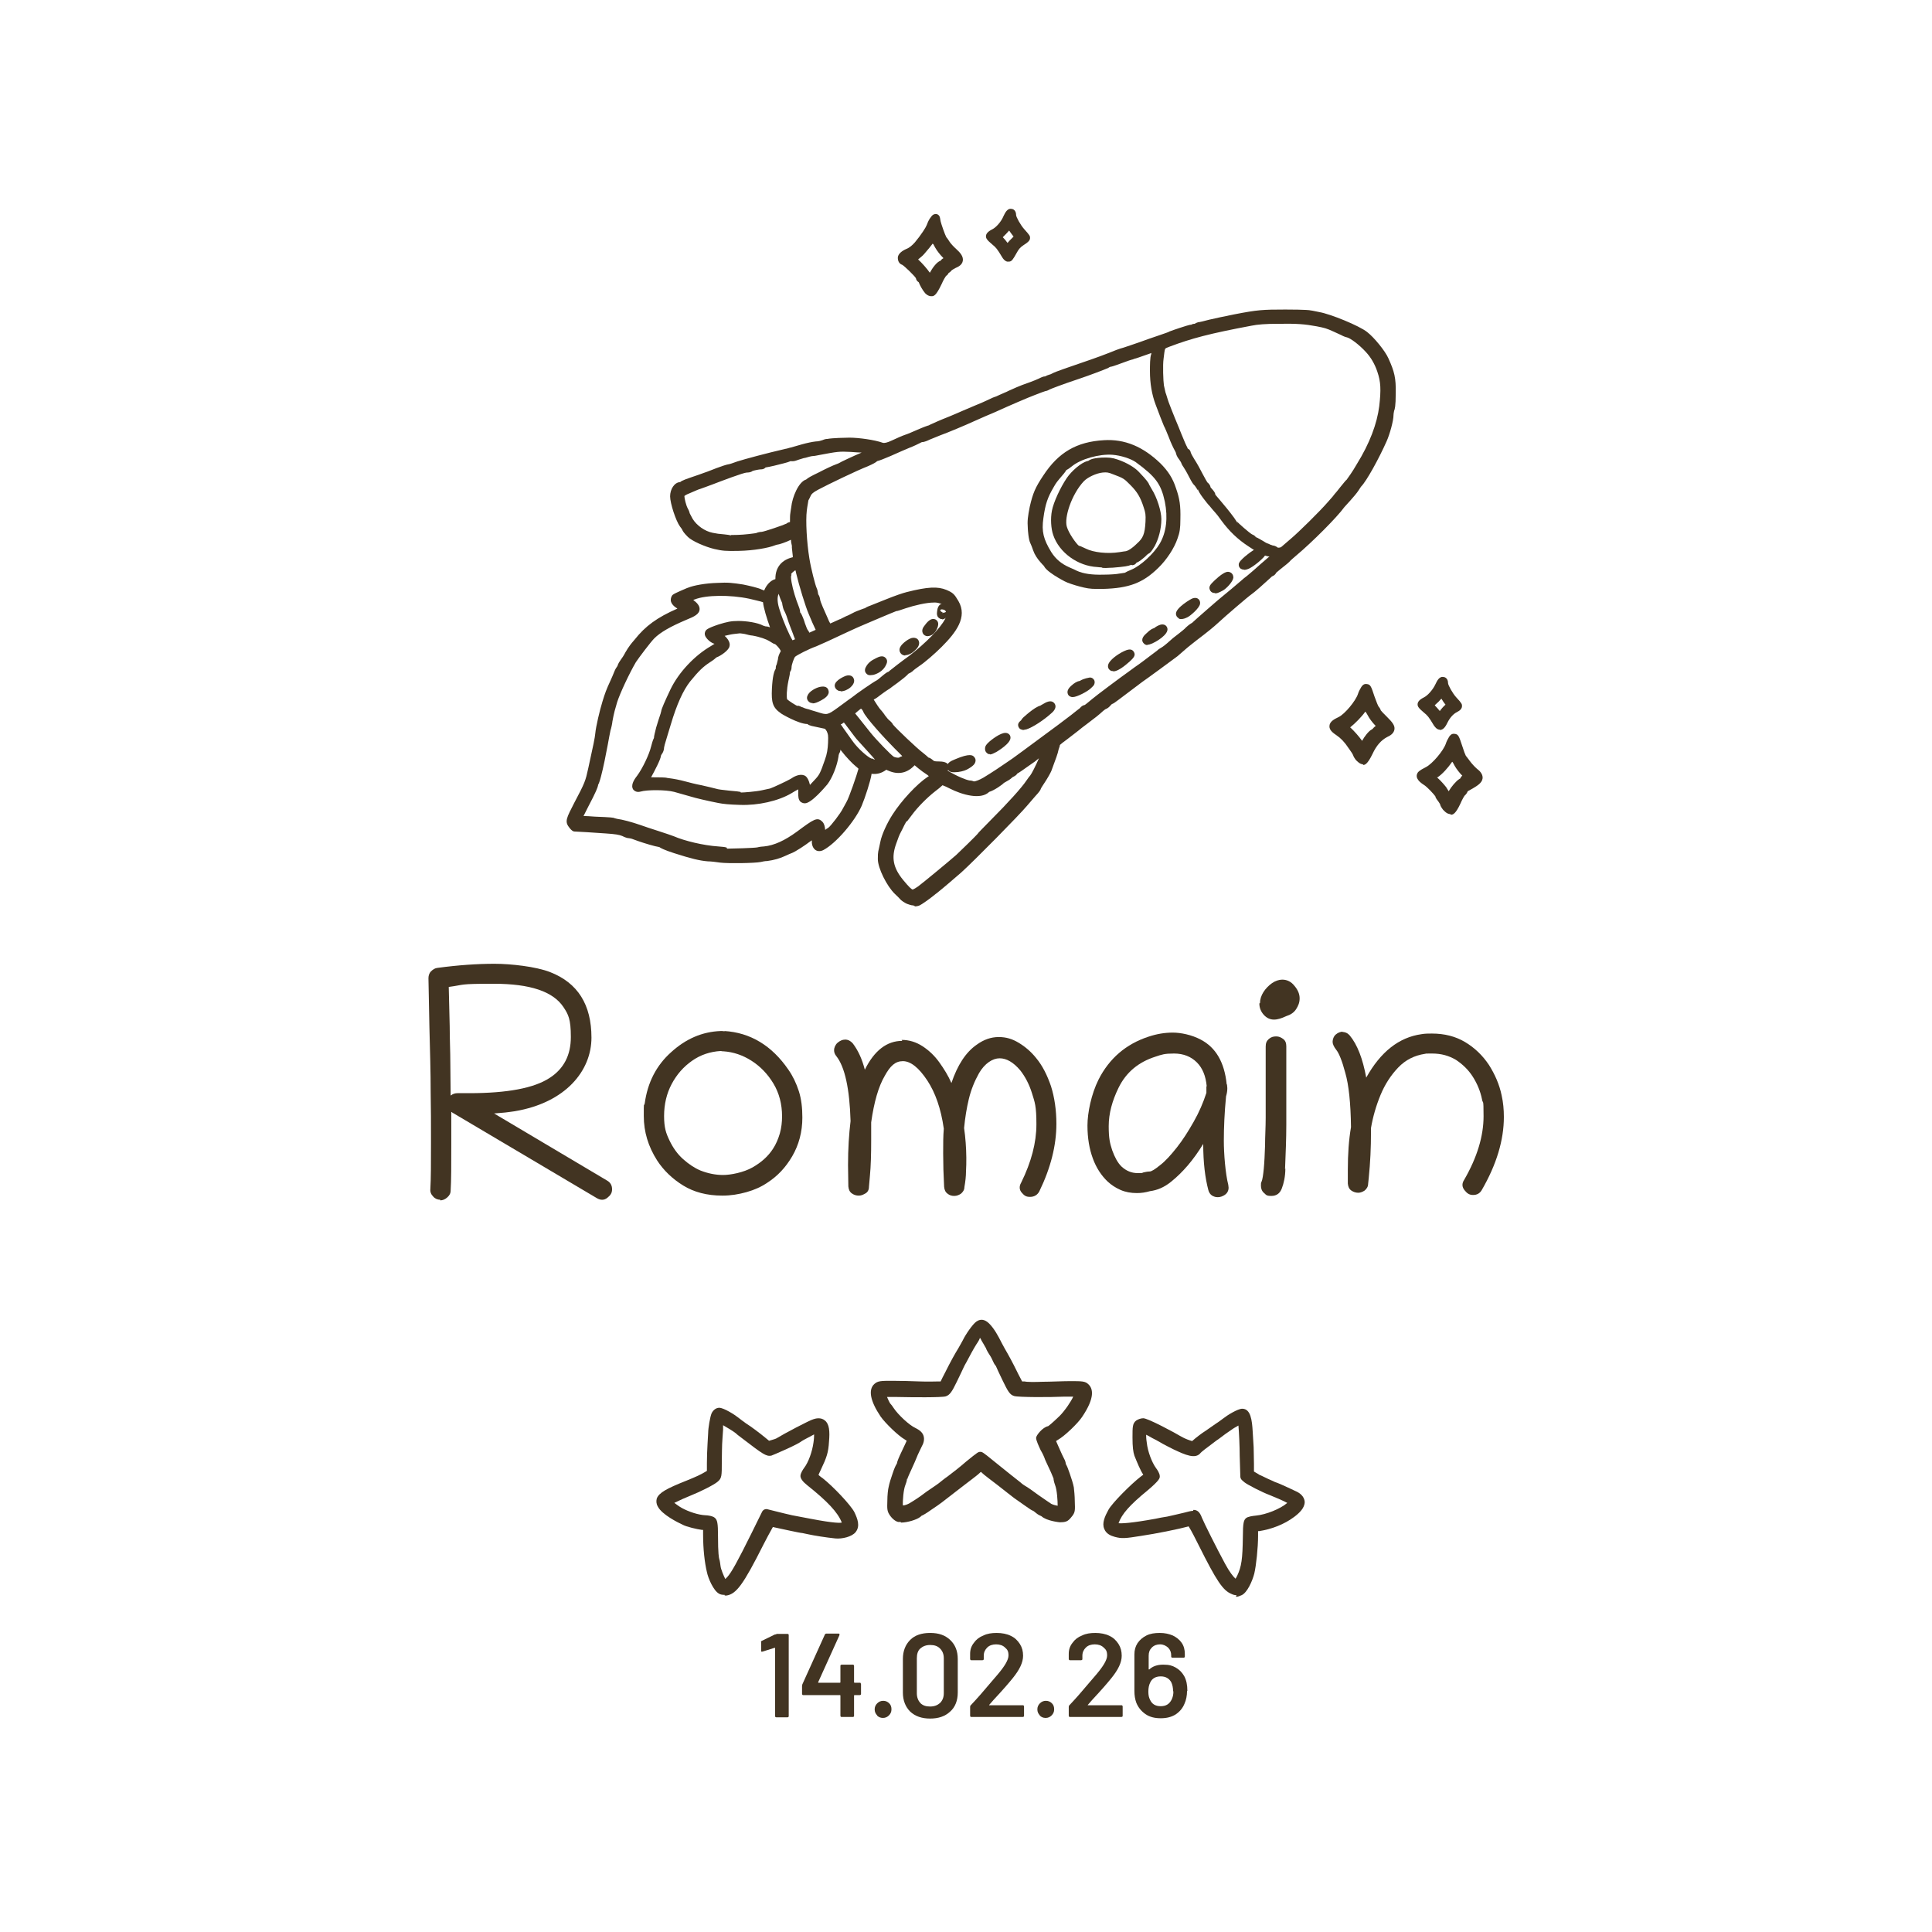 <?xml version="1.0" encoding="UTF-8"?>
<svg id="svg1" xmlns="http://www.w3.org/2000/svg" xmlns:svg="http://www.w3.org/2000/svg" xmlns:sodipodi="http://sodipodi.sourceforge.net/DTD/sodipodi-0.dtd" xmlns:inkscape="http://www.inkscape.org/namespaces/inkscape" version="1.1" viewBox="0 0 609.2 609.2" fill="#423422">
  <!-- Generator: Adobe Illustrator 29.4.0, SVG Export Plug-In . SVG Version: 2.1.0 Build 152)  -->
  <defs>
    <style>
      .st0 {
        fill: none;
      }

      .st2 {
        isolation: isolate;
      }
    </style>
  </defs>
  <sodipodi:namedview id="namedview1" bordercolor="#eeeeee" borderopacity="1" inkscape:current-layer="svg1" inkscape:cx="-27.546495" inkscape:cy="-201.08942" inkscape:deskcolor="#505050" inkscape:document-units="mm" inkscape:pagecheckerboard="0" inkscape:pageopacity="0" inkscape:showpageshadow="0" inkscape:window-height="1057" inkscape:window-maximized="1" inkscape:window-width="1920" inkscape:window-x="1912" inkscape:window-y="-8" inkscape:zoom="0.18151129" pagecolor="#505050"/>
  <g>
    <path class="st1" d="M284,479.9c-.3,0-.6,0-.8,0-.9-.2-1.9-1.1-2.4-1.8-1.1-1.5-1.1-2.1-1-5,0-1.5.2-3.5.4-4.2.2-1.1.8-3,1.3-4.4.5-1.5.9-2.4,1.3-3,.1-.7.6-1.9,1.7-4.2.6-1.3,1.1-2.3,1.4-3-.2-.1-.4-.3-.6-.4-2.1-1.2-6.1-5.1-7.6-7.2-3.3-4.9-4-8.5-2-10.3,1.1-1,2.1-1,5.8-1,2.3,0,6.1.1,8.6.2,2.5.1,5,0,5.7,0h.8c0-.1,1.2-2.4,1.2-2.4,2.1-4.2,3.3-6.3,4.4-8.1.5-.8,1.1-2,1.4-2.5.8-1.7,3.1-5.1,4.3-5.9.6-.4,1.6-.9,2.9-.2,1.4.7,3.1,3.2,4.2,5.3.5,1,1.3,2.5,1.8,3.4,1.1,1.9,2.3,4,4.3,8.1l1.2,2.3h.8c.7.2,3.2.2,5.7.1,2.4,0,6.3-.2,8.6-.2h0c3.8,0,4.8,0,5.8,1,1.4,1.3,2.2,4.1-2,10.3-1.4,2.1-5.5,6-7.6,7.2-.3.2-.5.3-.6.4.6,1.3,1.8,4.2,2.6,5.7.2.3.4.9.5,1.6.4.6.7,1.5,1.2,2.9.5,1.4,1.1,3.3,1.3,4.4.1.8.3,2.8.3,4.3.1,3,.2,3.6-1.1,5.1-1.1,1.4-1.8,1.6-3.7,1.6,0,0-4.1-.4-5.7-1.9-.5-.2-1.1-.5-1.7-1-.4-.3-.7-.6-.9-.7-.4-.1-1-.5-2.7-1.7-1.1-.8-2.4-1.7-2.7-1.9-.5-.3-2.1-1.6-3.4-2.6-1.4-1.1-3.8-3-5.3-4.1-1.2-.9-1.9-1.5-2.4-2-.5.5-1.2,1.1-2.4,2-1.5,1.1-4,3.1-5.6,4.3-4.4,3.4-4.4,3.5-7.7,5.7-1.4,1-2.4,1.6-3.1,1.9,0,.1-.2.2-.3.3-1.1.9-4.1,1.8-6.1,1.8ZM288.4,477.5s0,0,0,0c0,0,0,0,0,0ZM327.6,476.6h0s0,0,0,0ZM286,466.2c0,.7-.3,1.5-.5,2-.6,1.4-.9,5-.8,6.5,0,0,0,0,0,0,.6,0,1.6-.4,2.1-.7.5-.3,2-1.2,3.4-2.2,1.3-1,3-2.2,3.8-2.7.8-.5,1.7-1.2,2-1.4.4-.3,1.7-1.4,3-2.3,1.2-.9,3.8-2.9,5.6-4.5,3.8-3.1,3.9-3.1,4.5-3.1s.7,0,4.5,3.1c1.8,1.5,4.4,3.5,5.6,4.5,1.1.9,2.6,2,3,2.4.2.2.7.5,1,.7.6.3,2.9,1.9,4.2,2.9,2,1.4,3.8,2.6,4.1,2.8.6.3,1.4.5,2,.6,0-1.6-.2-5-.8-6.5-.4-1.1-.5-1.8-.5-2.1-.2-.6-1.3-3.1-2-4.5-.6-1.2-.8-1.8-.9-2.1-.1-.3-.5-1.2-1.2-2.4-.5-1.1-1.4-3-1.4-3.8s2.1-3.4,3.8-3.7c.3-.2,1.2-.9,3.6-3.2,1.7-1.7,3.7-4.7,4.3-6.1-.8,0-1.9,0-3.1,0-4.3.2-14.2.2-15.5-.2-1.4-.4-2-1.5-3.7-5-1.3-2.7-1.8-3.8-2-4.3,0,0,0-.1-.1-.2-.4-.4-.8-1.2-1-1.7-.2-.4-.4-.9-.6-1.2-1.1-1.7-1.4-2.3-1.5-2.7-.1-.2-.4-.6-.7-1.2-.6-1-.9-1.5-1-1.8,0,0,0-.1-.2-.2,0,0-.1.1-.1.2-.1.3-.4.9-1.1,1.9-.4.7-1.1,1.8-1.5,2.6-.4.8-1.1,2-1.5,2.8-.4.7-.9,1.6-1,1.9-.2.4-1.1,2.4-2.1,4.4-1.5,3.1-2.2,4.2-3.5,4.6-1.3.4-10.8.3-15.3.2-1.1,0-2.4,0-3.2,0,.3.7.7,1.6.9,1.9.1.2.5.5,1.2,1.6,1.4,2.1,4.9,5.4,6.9,6.3,1,.5,2.1,1.2,2.5,2.4.4,1.2,0,2.5-.6,3.5-.4.9-1.2,2.4-1.6,3.5-.9,2.2-1.4,3.1-2.4,5.4-.3.6-.5,1.2-.5,1.4ZM286,465.9s0,0,0,0c0,0,0,0,0,0ZM282.8,462.6h0s0,0,0,0ZM335.5,462.6s0,0,0,0c0,0,0,0,0,0ZM330.6,449.7h0ZM309,422.2h0Z"/>
    <path class="st1" d="M285.5,206.7c-.4,0-.8-.1-1.2-.4-.6-.5-1-1.5-.3-2.5.5-.9,2.7-2.7,4-2.7s1.6.8,1.7,1c.5,1.2-.5,2.4-1.2,3h0c-.7.7-1.9,1.5-3.1,1.5ZM288.3,204h0Z"/>
    <path class="st1" d="M292.5,200.6c-.6,0-1.2-.3-1.5-.9-.5-1,.1-1.9.5-2.4.6-.8,2-2.8,3.6-1.9.9.6,1,1.6.2,3.2-.7,1.3-1.6,1.9-2.8,2,0,0,0,0,0,0ZM292.5,199.1h0,0ZM292.9,196.7h0Z"/>
    <path class="st1" d="M297,195.2c-.2,0-.5,0-.7-.2-1-.5-.9-1.6-.8-2.3.2-2.2,1.5-2.4,1.9-2.4.3,0,1.6,0,1.9,1.9.1.9-.3,1.9-.9,2.5h0c-.5.4-.9.6-1.3.6ZM297.1,193.2l.3.3-.2-.3c0,0,.1,0,.2,0,.4,0,.7-.1.9-.3-.1-.2-.3-.5-.6-.6-.5-.2-1-.2-1.2,0h0s0,0,0,0c0,0,0,0,0,0h0c0,0,0,.1,0,.2,0,.1.3.5.8.6ZM298.5,192.6h0Z"/>
    <path class="st1" d="M389.9,503c-.5,0-1-.1-1.6-.4-2.7-1.1-4.7-4.1-10.3-15.3-.8-1.6-2.4-4.8-3.2-6-3.3.9-10.3,2.3-15,3-5,.8-6.1.9-8.3.3-1.1-.3-2.7-.9-3.3-2.5-.8-1.8.2-4,1.3-6,1.1-2.1,7.2-8.2,10.2-10.5l.8-.6c-.9-1.3-2-4-2.8-6-.4-1.2-.6-2.8-.6-5.7,0-3.4,0-4.5,1.2-5.4.6-.4,1.5-.7,2.2-.7,1.5,0,10.2,4.7,12,5.8,1.2.7,2.7,1.2,3.4,1.4,1.1-1,3.2-2.6,4.2-3.2.7-.5,1.7-1.2,2.3-1.6.6-.4,1.4-1,1.9-1.3.4-.3,1.1-.8,1.5-1.1,1.1-.9,4.5-3,5.9-3,2.7,0,3.1,3.7,3.3,7.2l.3,4.9c0,1.2.1,3.5.1,5.3v2.4s.5.3.5.3c.7.4,1.2.7,1.3.8.2,0,1.3.6,2.6,1.2,1.3.6,2.1.9,2.2,1h0c1.9.6,6.9,3.1,7,3.1h0c.6.3,2.3,1.3,2.4,3.2,0,1.9-1.7,3.5-3.3,4.7-3.2,2.4-7.2,3.9-11.1,4.5h-.3v1.5c0,3.7-.6,9.4-1.2,11.9-.6,2.3-2.2,6-4,6.8-.7.3-1.2.5-1.8.5ZM376.3,476.1c1.2,0,2,.6,2.7,2.5.5,1.3,4.9,10.1,7.3,14.5,1.4,2.6,2.6,4.1,3.3,4.7.1-.2.3-.5.5-.9,1.4-3,1.7-5.3,1.8-12.3,0-4.5.3-5.3,1-5.9.6-.5,2.1-.7,3.1-.8,3.2-.3,7.7-2.1,9.9-4-1.1-.6-3.1-1.5-5.6-2.5-2.2-.8-6.9-3.2-7.9-4l-.8-.7c-.3-.3-.5-.7-.5-1.1l-.2-6.6c0-2.7-.2-7.3-.4-9.5-.4.2-.8.5-1.4.8l-.6.4q-2.1,1.4-4.3,3.1l-.6.4c-1.3,1-3,2.3-3.7,2.8-.7.5-1.2,1-1.3,1.1-1.6,2.1-4.8.7-8.6-1.1-3.4-1.7-4.2-2.2-4.5-2.4-.1,0-.5-.3-.9-.5-.6-.3-1.8-.9-2.6-1.4-.2-.1-.4-.2-.6-.3,0,.5,0,1.2.2,2.5.3,2.8,1.6,6.2,2.9,8,.4.5,1.2,1.7,1.2,2.6,0,.6,0,1.2-3.9,4.5-5.5,4.5-8.1,7.4-9.1,10.3,1,.1,3.9,0,11.6-1.4.8-.2,2.5-.5,3.8-.7,1.3-.3,3.6-.8,5.2-1.2,1.2-.3,2.2-.6,2.9-.6ZM352.3,480h0ZM375.5,454.7s0,0,0,0c0,0,0,0,0,0ZM365.4,454.2s0,0,0,0c0,0,0,0,0,0ZM391.6,448.8h0Z"/>
    <path class="st1" d="M288,285.5c-.7,0-1.4-.3-2-.5-.7-.3-1.8-1-2.3-1.6-.3-.4-1-1-1.5-1.5-2.6-2.5-5.4-8.2-5.4-11s.1-1.9.8-5.5c.4-2.1,2-5.7,3.8-8.5,2.8-4.4,7.7-9.7,11.2-12,0,0,.2-.1.3-.2-.1,0-.3-.2-.4-.3-1.1-.7-2.3-1.6-2.9-2.1-.4-.3-.8-.7-1.2-1-.1.1-.2.2-.3.3-2.3,2.3-5.1,2.7-8,1.4-.3-.1-.5-.2-.6-.3-1.5,1.1-2.9,1.5-4.7,1.3h0s0,.2,0,.2c-.3,2-2,7.3-3.1,9.9-2.2,5-8.1,11.8-12,13.9-.9.5-1.9.5-2.6,0-.8-.6-1.2-1.7-1.1-3,0,0-.1,0-.2.1-.5.3-1.1.8-1.4,1,0,0-3.5,2.5-5,3h0c-.1,0-.7.3-1.6.7-1.9.9-3.7,1.4-5.9,1.7-.7,0-1.6.2-2,.3-2,.4-10.4.5-12.8.2-1.3-.2-3-.4-3.9-.4-2.6-.2-5.4-.9-10.7-2.6-3.1-1-4.2-1.6-4.6-1.9-1.4-.2-4.7-1.2-6.7-1.9-2.1-.8-2.2-.8-2.9-.9-.6,0-1.5-.4-2.1-.7-1-.4-2.2-.6-5.2-.8l-6-.4c-1.9-.1-3.6-.2-3.7-.2-.3,0-.9,0-1.9-1.4-1.4-1.8-.7-3,1.6-7.5,3.5-6.6,3.6-7,4.5-11.1,1.6-7.2,2.1-9.7,2.2-10.9.2-2.2,1.4-7.3,2.3-10.2.8-2.6,1.2-3.7,2.5-6.5.4-.8.9-2.1,1.2-2.8.3-.8.7-1.4,1-1.8.2-.8.8-1.6,1-1.9.4-.5,1.1-1.6,1.5-2.4.4-.7,1.1-1.8,1.5-2.3.2-.3.8-1,1.4-1.7,3.4-4.3,7.1-7,13.5-9.8-1-.6-2-1.5-2.1-2.6,0-.7.2-1.4.7-1.8.4-.3,1.5-.8,2.4-1.2,1-.4,2-.9,2.4-1,1.7-.7,5.4-1.4,9.2-1.5,3.4-.2,4.8,0,8.1.5,1.9.4,4.7,1,5.9,1.6.3.1.6.2.8.3,0,0,0,0,0-.1.6-1.5,1.9-3.1,3.5-3.5,0,0,0-.1,0-.2,0-3.5,2-5.9,5.5-6.7,0-.6-.2-1.7-.3-3v-.6c-.2-.8-.3-1.4-.3-1.9-1.6.8-3.8,1.5-4.1,1.5s-.7.2-.8.2c-2.2.9-6.9,1.7-11.4,1.8-4.3.1-5.3,0-7.9-.6-2.9-.7-7-2.5-8.3-3.8-1.2-1.2-1.6-1.8-1.8-2.3-.1-.2-.3-.5-.7-1-1.3-1.8-3.1-7.3-3.1-9.5s1.3-4.4,3.2-4.5c.5-.5,1.7-.9,5.8-2.3,1.2-.4,2.4-.9,2.8-1,0,0,5.2-2.1,6.6-2.3h0c.2,0,1.2-.3,2.8-.9,2.2-.7,9.2-2.6,15.3-4,.3,0,1-.3,1.6-.4l3.5-1c1.4-.4,3.3-.8,4.3-.9.9,0,1.8-.3,2.1-.4.9-.4,1.4-.4,1.6-.4,1.5-.3,5.9-.4,6.9-.4,3,0,8,.7,10.5,1.6q.8.3,2.9-.7c1.5-.7,3.3-1.5,4.2-1.8.7-.2,2.5-1,3.9-1.6,2.3-1,3-1.2,3.3-1.3.1,0,.4-.1.7-.3,1.1-.5,2.8-1.3,6.1-2.6,1.2-.5,3.1-1.3,4.2-1.8,1.2-.5,3-1.3,4-1.7,1-.4,2.7-1.1,3.7-1.6,1.6-.8,2.2-1,2.5-1.1.2,0,.7-.3,1.4-.6,1.3-.6,1.7-.7,1.8-.8.2,0,.6-.3,1.1-.5,1.3-.6,3.6-1.6,4.2-1.8.9-.3,4.2-1.5,5.2-2,1.2-.6,1.6-.7,1.9-.7.2,0,.4-.1.7-.3.5-.2.9-.3,1.2-.4.1,0,.3-.2.6-.3.9-.5,5-1.9,12-4.3,1.8-.6,4.4-1.6,5.7-2.1,1.4-.6,3.5-1.4,4.7-1.7,1.1-.4,3.4-1.1,5-1.7,1.7-.6,4.4-1.6,6-2.1,1.7-.6,3.3-1.1,3.5-1.3,1-.4,5.8-2,6.5-2.1,0,0,.2,0,.3,0,.3-.2.7-.3,1.1-.3.3-.2.7-.4,1.1-.5.4,0,2-.4,3.5-.8q3-.7,8-1.7c7.2-1.4,8.8-1.5,16-1.5.7,0,7.2,0,8.1.3.3,0,1.5.3,2.6.5,3.5.6,12.6,4.3,15.1,6.3,2.2,1.7,5.7,6,6.7,8.3,1.9,4.2,2.4,6.2,2.3,11,0,4.1-.3,5.1-.5,5.5,0,.2-.2.8-.2,1.4,0,1.8-1.2,6.1-2.2,8.3-2.4,5.4-6.3,12.5-8,14.2-.1.1-.4.6-.8,1.2-.5.8-1.7,2.2-2.6,3.2h0c-.9,1-1.7,1.9-1.9,2.1-2.3,3.2-10.2,11.1-15.1,15.2-.8.7-1.9,1.6-2.3,2.1-.5.5-1.8,1.5-2.8,2.3-.6.5-1.1.9-1.3,1.1-.2.5-.7.9-1.2,1.1-.1,0-.4.3-.6.5-1.6,1.5-5.2,4.7-6,5.2-.8.5-8.6,7.2-10.4,8.9-1.5,1.4-3.6,3.1-6.9,5.6-1,.8-2.7,2.1-3.7,3-.8.7-2.1,1.8-2.3,2-.5.4-10.3,7.6-11.1,8.1-1.1.8-5.6,4.2-7.3,5.5-1.3,1-1.9,1.4-2.3,1.5,0,0-.2.2-.3.3-.6.7-1.1,1.1-1.7,1.3-.2.1-.4.3-.8.6-1.3,1.2-2.3,2-5.1,4.1-1,.7-2.2,1.7-2.7,2.1-.6.5-2.1,1.6-3.5,2.7-1.1.8-2,1.5-2.3,1.8,0,.3-.2.8-.4,1.4-.3,1.5-.8,2.7-2.3,6.8-.3.7-1.2,2.3-2,3.5-.7,1.1-1.2,1.8-1.3,2.1-.1.4-.5,1-1.8,2.4-.8.9-1.9,2.2-2.5,2.9-2.4,2.9-16.6,17.3-20.8,21.1-1.7,1.5-6.4,5.5-7.2,6.1-.2.2-.6.5-.9.7-1.3,1.1-4.4,3.4-5.3,3.7-.4.1-.8.2-1.1.2ZM287.5,280.6h0,0ZM285.8,259c0,.1-.3.5-.6,1.1-.3.7-.9,1.8-1.2,2.4-.3.5-.9,2-1.4,3.5-1.6,4.4-1,7.6,2.2,11.5,1.9,2.3,2.6,2.9,3,3,.3-.1,1-.5,1.7-1,1.5-1.1,10.2-8.3,12-9.9,1.2-1.1,6.3-6.1,6.7-6.6h0c.4-.6,1.5-1.6,4-4.2,5.8-5.8,10-10.5,11.4-12.6.8-1.2,1.1-1.5,1.2-1.6.5-.6,1.8-3.2,2.8-5.5-.8.7-1.6,1.3-3.1,2.3-2.1,1.5-3.1,2.2-3.7,2.5-.3.5-.8.8-1.2,1-.1,0-.4.2-.6.4-.4.4-1.2.9-1.8,1.2-.3.2-.6.3-.6.4,0,0,0,0,0-.1-.3.5-3.2,2.5-4.7,2.9,0,0,0,0-.1.1-2.6,2.4-8.3.9-12.4-1.2-.6-.3-1.6-.8-2.2-1-.5.5-1.5,1.3-2.3,1.9-2.7,2.1-5.7,5.2-7.3,7.4-.8,1.1-1.4,1.8-1.6,2.1ZM229.2,267.6c1.4,0,8.6-.2,9.6-.4.6-.2,1.9-.3,2.1-.3,3.2-.3,6.6-1.9,10.3-4.6,5.4-4,6.5-4.8,8.1-3.2.6.6.8,1.5.9,2.6.3-.3.7-.5,1-.7.8-.6,3.9-4.6,4.6-6.1.2-.3.7-1.3,1.1-2h0c.8-1.3,3.3-8.6,3.8-10.5-.2-.2-.5-.5-.9-.8-1-.8-3.1-3-4.4-4.7l-.4-.5c0,.5-.2.9-.4,1.2,0,.1-.2.5-.2.9-.4,2.8-1.9,6.7-3.5,8.8-.6.7-5,6-7.1,6h0c-.7,0-1.1-.3-1.4-.5-.7-.7-.7-1.7-.7-2.7s0-.9,0-1.2c-.6.3-1.3.7-2.1,1.2-4.2,2.5-10.6,3.9-16.2,3.7-3.6-.1-5.4-.3-6.9-.6-3.1-.6-7.4-1.6-8.6-2-1.4-.4-3.2-.9-5.3-1.5-2.6-.7-8.6-.7-10.6-.1-1.4.4-2.1-.4-2.3-.6-.9-1.3.1-3,1.2-4.4,1.7-2.3,3.8-6.7,4.4-9.2.2-.7.5-2,.9-2.7,0-.6.3-1.6.7-3.3.4-1.3,1-3.3,1.4-4.4,0-.2.2-.6.2-.8.1-.7,1.1-3,2.9-6.8,2.6-5.4,7.6-10.7,12.8-13.7.5-.3.8-.5,1.1-.7,0,0,0,0,0,0-1.2-.3-2.4-1.5-2.8-2.2-.5-.9-.2-1.6,0-1.9.2-.3.5-.8,4.1-2,2.6-.8,3.9-1.1,6.2-1.1,2.5,0,6.1.5,7.9,1.5.2,0,.5.2.7.2.4,0,.9.1,1.4.3-1-2.7-2.1-6.4-2.2-7.9-.7-.3-2.8-.7-4.3-1.1-6.1-1.3-13.7-1.2-17.2.2-.1,0-.3.1-.5.2,1,.7,2,1.7,2,2.8,0,1.6-1.6,2.4-4.1,3.4-5.2,2.2-8.3,4-10.2,5.9-1.1,1.1-4.8,6-5.8,7.5-2.1,3.6-5,9.8-5.9,12.6l-.8,2.8c-.2.7-.5,2.2-.7,3.3,0,.4-.4,2.3-.6,2.8,0,.1-.2.9-.4,2-.2,1.1-2.5,14.1-3.6,15.3,0,0,.1-.1.1-.2,0,.2,0,.8-1.6,4-1.2,2.3-2.3,4.5-3,5.9.9,0,2.1.1,3.6.2,5.1.2,5.9.3,6.2.5.1,0,.4.1.8.2,1.6.2,4.6,1,7.2,1.9,1.1.4,3.8,1.3,6,2,1.6.5,4.2,1.4,4.7,1.6,3.2,1.4,9.3,2.9,14,3.2,1.5.1,2.3.2,2.7.4ZM261.4,260.9h0s0,0,0,0ZM193.8,258.2h0ZM268.2,253.6h0,0ZM233.6,249.9c.9,0,4.8-.3,6.6-.7,1.2-.3,2.5-.5,2.7-.6.7-.2,5.4-2.4,6.4-3,1-.7,2.8-1.7,4.3-1.1.9.3,1.5,1.7,1.8,3,.4-.4.8-.9,1.4-1.5,1.6-1.7,1.8-2.1,3.3-6.4.7-1.9.9-3.4,1-5.4.1-2.6,0-2.6-.4-3.6-.2-.4-.4-.6-.6-.8-.9-.2-3.3-.7-4.2-.9-.4-.1-1-.3-1.3-.6-2.8,0-8.4-3.3-8.4-3.4-2.6-1.8-3-3.5-2.8-7.7.2-4,.7-5.6,1.2-6.3,0-.4,0-.9.3-1.4.1-.4.3-1.2.4-1.6,0-.7.4-1.7.8-2.4,0,0,0-.1.1-.2,0,0-.1-.2-.2-.4-.4-.7-1.2-1.5-1.6-1.8-.3,0-.8-.3-1.9-1-.8-.5-2.9-1.3-5.3-1.7-.5,0-1.6-.3-2.4-.5-.7-.1-1.3-.2-1.5-.2-.2,0-1,.1-1.8.2-1,.1-2.1.4-3,.6,1,.9,1.9,2.2,1.5,3.4-.3,1.2-2.7,2.9-4.1,3.4-.3.3-.9.8-2,1.5-2.3,1.5-3.6,2.8-6.3,6.1-2.2,2.8-4.2,7.2-6.1,13.6-.7,2.2-1.7,5.7-1.9,6.3,0,.2-.2.7-.2.9,0,.7-.3,1.6-.8,2.2,0,.1-.2.3-.2.4,0,1-2,4.8-3.1,6.8.2,0,.5,0,.8,0,1.6,0,3.7,0,4.3.2,2.4.3,3.8.6,5.7,1.1,1.1.3,3.4.9,5.1,1.2,1.8.4,3.8.9,4.6,1.1.5.2,2.2.4,4.1.6,2.3.2,3.2.3,3.6.4ZM307.7,246.8s0,0,0,0c0,0,0,0,0,0ZM298.8,243c3.2,1.9,5.8,2.9,6.9,3.1.7,0,1.1.2,1.4.3.5,0,1.8-.5,3-1.2,1-.6,2.9-1.8,4.1-2.6,1.3-.9,2.8-1.9,3.4-2.3.5-.3,2.5-1.7,4.9-3.5,2.2-1.6,5.3-3.9,6.9-5.1,1.6-1.2,3.5-2.6,4.2-3.1.7-.5,2.5-1.9,4.1-3.1,1.4-1.1,2.5-2,2.8-2.2.4-.5.9-.9,1.5-1,.1,0,.4-.3.7-.5.6-.5,1.3-1.1,1.7-1.4.9-.8,8.9-6.8,11.6-8.7,1.2-.9,2.6-1.9,3.2-2.3.6-.4,2-1.5,3.2-2.4,1.2-.9,2.3-1.7,2.4-1.8.4-.4,1-.8,1.4-1,.5-.3,1.1-.7,3.1-2.5.6-.6,1.8-1.4,2.5-2,.6-.5,1.7-1.3,2.2-1.9,1-.9,1.5-1.2,1.9-1.4,0,0,.1-.1.2-.2.6-.6,8.6-7.6,9.3-8.1.4-.3,5.2-4.3,6.2-5.2.2-.2.9-.8,1.6-1.3.6-.5,1.5-1.3,2-1.7,1.3-1.2,3.3-2.9,4.8-4.2,0,0,.2-.1.3-.2-.2,0-.4-.1-.6-.1-1.7-.4-2.9-1-6-3.1-3.4-2.2-6.1-4.8-8.6-8.2-.3-.4-.8-1.1-1.1-1.5-.3-.4-1.1-1.3-1.8-2.1-.6-.8-1.1-1.3-1.2-1.4h0s-3.3-3.9-3.3-5c0,.3,0,.5,0,.5-.2-.3-.9-1.5-1.2-1.7-.2-.2-.6-.6-1.7-2.8-.6-1.2-1.4-2.5-1.6-2.8-.5-.7-.7-1.2-.8-1.5,0-.1-.3-.4-.5-.8-.9-1.1-1-1.8-1.1-2.1,0-.2-.2-.5-.4-.9-.4-.7-1.3-2.6-1.8-4-.6-1.5-1.3-3.2-1.6-3.7-.4-1-1.7-4.2-2.6-6.7-1.2-3.2-1.8-6.7-1.8-10.6,0-1.6,0-4.4.4-5.3,0-.1,0-.3.1-.4-.6.2-1.2.4-1.7.6-2,.7-3.4,1.2-3.6,1.2-.3.1-.7.3-.9.3-.1,0-1.3.4-2.9,1-1.1.4-3,1.1-3.5,1.2-.3,0-.8.2-1,.4-1.3.6-6.4,2.5-8.8,3.3-6,2-9.3,3.3-9.7,3.5-.7.4-1.1.5-1.3.5-.3.1-1.8.6-3.5,1.3-1.9.7-8.4,3.5-12.1,5.2-1.3.6-1.9.8-2.1.9-.3.1-1.4.6-4.8,2.1-2.6,1.2-8.3,3.6-10.8,4.5-1,.4-2.5,1-3.2,1.3-.6.3-1.7.8-2.4.8-.1,0-.4.1-.7.3-.6.3-2,1-3.1,1.4-1.2.5-4,1.7-6.2,2.7-2.1.9-3.4,1.4-4.2,1.6-.4.4-1.3.9-2.9,1.6-3.6,1.4-12.7,5.8-15.7,7.4-1.7.9-2.1,1.4-2.3,1.8-.3.6-.6,1.3-.8,1.6,0,.3-.3,1.5-.5,3.2-.4,3.2,0,10.1.8,15,.5,3.2,1.9,8.6,2.3,9.4.3.6.4,1.4.5,2,0,0,0,0,0,0,.3.4.5.9.6,1.6,0,.3.4,1.4.8,2.3.4.9,1.1,2.5,1.5,3.4.3.8.7,1.6.9,1.9l.9-.4c1.2-.5,2.1-1,2.3-1,.4-.2,1.2-.6,1.8-.9.6-.2,1.5-.7,2.1-1,.7-.4,1.8-.8,2.6-1.1.6-.2,1-.4,1.2-.4.5-.4,1.6-.8,1.9-.9.7-.3,2.7-1.1,4.5-1.8,3.2-1.3,5.6-2.1,6.8-2.4,6.7-1.7,9.8-1.8,12.5-.7,2.1.9,2.5,1.3,3.8,3.5,3,5.1-.8,10-5.3,14.5-2.1,2.1-5.2,4.8-7,6-1.1.8-1.6,1.1-2.2,1.7-.2.1-.6.5-1.2.7-1.4,1.6-5.9,4.6-5.9,4.7-1.3.8-2.5,1.7-2.9,2-.5.4-1.4,1.1-2.2,1.5.6,1,1.8,2.8,2.1,3.1.4.4,1.4,1.7,1.4,1.8.5.7,1.2,1.5,1.5,1.7.6.5.9.9,1.1,1.3.9,1.1,7.4,7.4,9.7,9.1.5.4,1.2,1,1.5,1.3,0,0,0,0,0,0,.3,0,.8.3,1.5.9.2.2.5.3,1.7.3s2.5.2,3,1c.3.5.2,1.1,0,1.6,0,0,0,.1-.1.2ZM325.6,245.8h0,0ZM277,240.7h0,0ZM265.1,228.4c.2.3.5.7.9,1.3l2.7,3.8c1.8,2.6,5,5.3,6.1,5.7h.3c.3.2.6.3.8.3-1-1.2-2.8-3.1-5.3-5.9-.6-.6-1.7-2.1-2.6-3.3-.8-1.1-1.4-1.8-1.5-2-.1-.1-.3-.3-.4-.5-.3.2-.5.4-.7.5ZM283.3,239.1s0,0,0,0c0,0,0,0,0,0ZM269.6,224.9l1.3,1.6c1.2,1.5,2.8,3.5,3.5,4.4,1.9,2.4,6.6,7.2,7.4,7.7.3.2,1.3.4,1.7.3.2-.2.5-.3.8-.4,0,0,.1,0,.2-.1l-2.5-2.5c-3-3-9.2-9.8-9.8-11.5,0-.1-.3-.6-.6-.9h-.2c-.6.5-1.4,1.1-1.8,1.5ZM283.7,238.9h0ZM264.7,237.6s0,0,0,0c0,0,0,0,0,0ZM206.7,233.8s0,0,0,0c0,0,0,0,0,0ZM255,228.2c.3,0,.7-.1.9-.4-.2.2-.6.4-.9.4ZM251.4,222.5c.5,0,1.1.3,1.5.5h.1q.8.4,1.7.6h.1c.5.2,1.9.6,2.9.9h0c3.1,1,3.2,1,6.4-1.3,1.3-.9,3.2-2.4,4.4-3.2,1.6-1.3,6.8-4.9,8-5.5.2-.1.7-.5,1.5-1.2,1.3-1.1,1.8-1.4,2.2-1.5,0,0,.1,0,.2-.2.7-.6,4.2-3.3,6.3-4.8,5.3-4.1,9.8-8.7,11.3-11.6.4-.9.6-1.6.6-2.7s0-.9,0-1.1c0,0,0,0-.2-.1-1.3-.9-2.7-1.4-4-1.3-2.3,0-6.1.9-8.8,1.8-1.8.6-2.6.9-3,.9-.5.2-2.5,1-5.3,2.2-3,1.3-5.7,2.4-6.1,2.6-.3.1-2,.9-4.2,1.9l-6,2.8c-1.4.6-2.9,1.3-3.6,1.6-2.3.8-6,2.7-6.7,3.3-.4.5-1.1,2.6-1.1,3.2,0,.5-.1,1.1-.5,1.6,0,.6-.2,1.4-.5,2.8-.6,2.9-.6,5.2-.4,5.8.5.5,2.7,1.9,3.4,2.2ZM340.5,223.3s0,0,0,0c0,0,0,0,0,0ZM347.3,223.2s0,0,0,0c0,0,0,0,0,0ZM251.1,222.5h0,0ZM251.1,222.5h0,0ZM251.1,222.5h0,0ZM342.4,222.2h0,0ZM275,221h0ZM248.1,220.5h0ZM286.9,211.9c0,0,0,.2-.2.3,0,0,.1-.2.2-.3ZM225.4,207.5h0,0ZM226.3,206.9s0,0,0,0c0,0,0,0,0,0ZM250.3,202.6h0,0ZM245.5,187.3c-.5,1.1-.4,2.9.4,5.2,1.1,3.5,3,7.8,4,9.4l.7-.3s0,0,.1,0c-.1-.4-.4-.9-.6-1.6-.5-1.4-1.4-3.5-1.8-4.9-.4-1.3-.8-2.1-.9-2.3-.4-.6-.6-1.6-.7-2.1,0-.5-.2-.9-.3-1.1-.2-.4-.5-1.2-.9-2.4ZM253.9,201.9h0,0ZM254,201.9s0,0,0,0c0,0,0,0,0,0h0ZM249.6,181.2c-.2.5-.3.6,0,2.4.4,2.3,1.4,5.5,2.1,7.2.2.5.6,1.5.6,2.2,0,0,0,.2.2.3.4.6,1.1,2.4,1.3,3.2.4,1.2.8,2.1,1,2.3.2.2.3.5.4.7.5-.2,1.3-.6,2-.9-.6-1.2-1.5-3.3-2.2-5-1-2.3-3-8.8-4-13,0-.2-.1-.5-.2-.8-.6.4-1.2.9-1.4,1.3h0ZM253.9,198.9c-.1,0-.3,0-.4,0,.1,0,.2,0,.4,0ZM247.4,192.9s0,0,0,0c0,0,0,0,0,0ZM272.5,191.9s0,0,0,0c0,0,0,0,0,0ZM256.5,186.9h0,0ZM400.4,181.4h0,0ZM401,177h0,0ZM403,172.8s0,0,0,0c0,0,0,0,0,0ZM403,172.7c.2,0,.8,0,1.1-.3.5-.4,1.7-1.5,2.9-2.5,2.5-2.1,9.2-8.7,11.7-11.6,1.1-1.2,2.1-2.4,2.2-2.6.1-.1.9-1,1.8-2.2,1.3-1.6,1.7-2.1,1.9-2.2.3-.4,1.9-2.6,3.2-4.9,4.1-6.6,6.4-12.8,7.1-18.3.6-5.2.5-7.7-.6-10.9q-1.2-3.6-3.6-6.2c-2.1-2.3-4.8-4.3-5.9-4.6-.5-.1-1.3-.4-1.8-.7l-2.4-1.1c-2.4-1.1-2.9-1.2-5.4-1.7-3.8-.7-6.2-.9-12.3-.8-3.7,0-6.4.2-8.3.6-13.3,2.5-18.9,4-25.8,6.6-.8.3-1.3.5-1.4.7-.2.4-.3,1.5-.5,3.1-.3,2-.1,7.1.1,8.4.5,2.3.5,2.3.7,2.8.1.3.3.9.4,1.3.1.6,2,5.4,3.6,9.2l.8,2c1.2,2.9,1.4,3.4,1.9,4.3,0,.2.1.3.2.4.5.2.8.7.9,1.3.1.3.5,1,1.1,2,.8,1.2,2,3.4,2.7,4.8.7,1.3,1.2,2.2,1.4,2.5.3.2.9.8,1,1.5,0,.1.2.3.4.5.8.9,1.1,1.4,1.1,1.8,0,0,.1.2.2.3,0,0,6.7,7.7,6.8,8.9,0-.4-.2-.6-.2-.7.5.6,3.9,3.6,4.8,4.1.5.2,1,.5,1.2.9,0,0,0,0,.1,0,.5.2,1.5.8,2.2,1.2.6.4,1,.6,1.2.7.5.1,1.1.5,1.2.5.2,0,.5.2.6.2.6,0,1.3.4,1.8.8ZM231.2,169.1s0,0,0,0c0,0,0,0,0,0ZM230.6,168.7c.6,0,3,0,5.5-.3,1.2-.1,2.1-.3,2.3-.3.4-.2,1.2-.4,1.8-.4.9-.1,6.8-2.1,7.8-2.6.3-.3.7-.4,1.1-.5,0-.1,0-.2,0-.2,0-.9,0-2,.1-2.5,0-.3.2-1.2.3-2h0c.3-3.1,2.3-8,4.7-8.7.5-.5,1.6-1.1,4.1-2.3,1.7-.9,4.2-2.1,5.6-2.6.1,0,.5-.2.7-.3.4-.3,4.7-2.3,7.1-3.3-.8,0-2-.1-3.4-.2-3.8-.2-4.2-.1-10.1,1-.5.1-1.4.3-1.9.3-.4,0-1.5.3-2.5.6h-.2q-2,.6-2.5.8c-.5.2-1.2.3-1.8.2-.2.1-.5.2-.8.3,0,0-.6.2-1.4.4-1.5.4-4.3,1.1-5.7,1.3,0,0-.1.1-.2.2-.4.3-.8.4-1.3.4h0c-.5,0-2,.3-2.6.5-.6.5-1.5.5-1.8.5-1,0-8.1,2.7-10.7,3.7-.6.2-3.7,1.4-4.1,1.5-.2,0-1.3.5-4.1,1.7-.4.2-.7.4-.8.5,0,.7.5,2.9,1.1,4,.4.7.5,1.1.6,1.5.1.2.4.8.9,1.7,1.3,2.1,3.8,3.9,6.3,4.4l1.7.3c.2,0,1,.1,2,.2,1,.1,1.6.2,2,.3ZM394.5,168.3s0,0,0,0c0,0,0,0,0,0ZM247.8,165.1s0,0,0,0h0ZM419.7,159.3h0,0ZM424.3,156.5h0,0ZM381.7,153.7h0s0,0,0,0ZM376.6,153s0,0,0,0c0,0,0,0,0,0ZM253.8,152.1h0s0,0,0,0ZM214.1,152s0,0,0,0c0,0,0,0,0,0ZM380.5,151.8s0,0,0,0c0,0,0,0,0,0ZM239.9,147.9s0,0,0,0c0,0,0,0,0,0ZM241.9,146.1h0s0,0,0,0ZM248.9,145.2s0,0,0,0c0,0,0,0,0,0ZM276.8,143.4s0,0,0,0c0,0,0,0,0,0ZM375.3,143h0s0,0,0,0ZM370.8,142.9h0s0,0,0,0ZM274.6,141.4s0,0,0,0c0,0,0,0,0,0ZM290.7,139.4s0,0,0,0c0,0,0,0,0,0ZM260.6,138c0,0-.2,0-.3,0,0,0,.2,0,.3,0ZM260.7,138s0,0,0,0c0,0,0,0,0,0ZM311.9,130.5h0s0,0,0,0ZM329.5,123.3s0,0,0,0c0,0,0,0,0,0ZM331.3,117.8c.1,0,.3,0,.4,0-.1,0-.3,0-.4,0Z"/>
    <path class="st1" d="M228.5,502.9c-.7,0-1.4-.1-1.8-.4-1.7-.9-3.4-4.8-3.8-6.8-.7-2.9-1.2-7.2-1.2-11.9v-1.4s-.4,0-.4,0c-1.6-.2-4.9-1-6-1.6-1.5-.7-6.6-3.2-7.9-5.8-.5-.9-.5-1.7-.3-2.5.7-1.8,3-3.1,9.3-5.6,3.2-1.3,4.5-1.9,6-2.8l.5-.3v-2.4c0-1.8.1-4.5.2-6.1.1-1.6.2-3.2.2-3.5,0-1.4.6-5.1,1.1-6.2.5-1,1.4-1.7,2.4-1.7,1.4,0,4.9,2.2,6,3.1l1.3,1c0,0,.6.4,1.1.8,1.6,1,4.4,3.1,6.2,4.6l1.1.9.7-.2c.8-.2,1.6-.5,1.7-.6,2.1-1.3,10.4-5.7,11.6-6,.6-.2,2.3-.7,3.6.4,1.4,1.1,1.6,3.4,1.3,6.7-.2,3.4-.7,4.9-2.6,8.9-.3.7-.6,1.2-.7,1.6.4.3.8.7,1.3,1h0c3.3,2.6,8.8,8.4,10,10.7,1,2.1,1.9,4.4.4,6.3-1.2,1.5-4.3,2.2-6.4,2-2.9-.3-6.7-.9-8.5-1.3-1-.2-1.8-.4-1.9-.4-.7,0-6.9-1.4-9.3-1.9-.7,1.2-2.3,4.2-3,5.6-6.3,12.5-8.5,15.5-11.6,16-.2,0-.4,0-.6,0ZM212.5,473.8c.7.5,1.6,1.2,2.5,1.7,2.2,1.2,5.2,2.2,7.5,2.3.6,0,2.2.2,2.9.8.8.7,1,1.7,1,5.7,0,5.6.3,7,.4,7.3.2.5.3,1.6.4,2.2.1,1,1,3.1,1.5,4.1.1-.1.3-.3.6-.6,1.3-1.4,3.2-4.8,7.7-13.9l3.3-6.7c.3-.6,1-1,1.7-.8l2.8.7c1.5.4,3.7.9,5,1.2l5.8,1.1c7.8,1.5,9.5,1.3,9.8,1.2h0s0,0,0,0c0,0,0,0,0-.1-1.3-3.2-4.5-6.6-10.9-11.7-1.4-1.1-2.1-2.1-2.1-2.9,0-.9.9-2.2,1.2-2.6,1.3-1.7,2.5-5,2.9-7.9.2-1.3.2-2.1.2-2.6,0,0,0,0,0,0-3.3,1.7-3.9,2.1-4,2.2,0,0,0,0,.2-.2-.8,1-9.6,4.7-9.7,4.7-1.6.3-2.7-.5-9.1-5.4-.9-.7-1.9-1.4-2-1.6-1-.8-2.9-1.9-4.1-2.6,0,.5,0,1.1,0,1.4-.1,1.9-.3,3.9-.3,4.6,0,.5-.1,2.9-.1,5.5,0,4.5,0,5.2-1.3,6.3-1.1,1-5.8,3.3-8.1,4.2-2,.8-4.2,1.8-5.6,2.5ZM257.4,464.4s0,0,0,0c0,0,0,0,0,0ZM226.7,448.8h0Z"/>
    <path class="st1" d="M348.7,179.1c-.8,0-1.1,0-1.4-.2-.2,0-.7,0-1.3-.1-6.1-.3-12-4.5-13.9-10.1-.7-2-.9-5.2-.4-7.7.5-2.6,2.6-7.2,4.7-10.3,1.5-2.2,4.5-4.8,6.4-5.3.3,0,.6-.2.7-.3.2-.1.8-.6,3.8-.8,2.2-.1,3.4,0,5.1.6,2.7.9,5.5,2.5,6.9,4.1,2.4,2.5,2.9,3.3,3.1,3.9.1.2.4.7.8,1.4,1.6,2.5,3,6.9,3,9.4,0,3.1-.9,6.3-2.1,8.5-.9,1.5-1.4,2.2-2,2.4-.2.1-.6.5-1.1,1-.6.5-1.7,1.5-2.6,1.8-.2.3-.4.5-.8.7-.3.1-.6.2-.9,0-.9.4-2.1.6-5.8.9-1,0-1.7.1-2.2.1ZM346.9,178.6s0,0,0,0c0,0,0,0,0,0ZM355.9,177.7s0,0,0,0c0,0,0,0,0,0ZM340.2,172.1c.3,0,.9.3,2.2.9,2.4,1.2,6.8,1.7,10.6,1.1.8-.1,1.7-.3,2-.3.6-.1,1.9-.8,3.6-2.5,1.8-1.6,2.4-2.9,2.6-6.8h0c.1-2.3,0-2.8-.6-4.6-1-3.1-2-4.8-4.2-7-2-2-2.1-2.1-5.3-3.3-1.7-.7-2.1-.7-3.4-.6-2,.2-4.8,1.5-6,2.8-3.8,4.1-6.2,11.4-5.3,14.3.6,2.1,3,5.4,3.8,6ZM340.2,172.1h0ZM362.7,164.6h0,0ZM362.4,153.3h0,0Z"/>
    <path class="st1" d="M454.1,230.1c-1.1,0-1.7-1-2-1.4-1.6-2.7-2-3.1-3.1-4-1.8-1.5-2-2-2-2.6,0-.8.6-1.5,2-2.2,1.2-.6,2.8-2.4,3.6-4.1.5-1,1.2-2.7,2.7-2.3.3,0,1.3.4,1.3,1.9,0,.6,1.4,3.2,2.6,4.5,1.8,1.9,1.8,2.2,1.8,2.7,0,.8-.5,1.4-1.7,2-1,.5-2.1,1.7-2.8,3.1-.6,1.2-1.2,2.4-2.5,2.5,0,0,0,0,0,0ZM452.4,222.4c.5.5,1.1,1.2,1.6,1.8.5-.7,1.2-1.5,1.8-2h0c-.4-.5-.9-1.2-1.3-1.9-.6.7-1.2,1.3-1.8,1.8h0l-.3.3Z"/>
    <path class="st1" d="M457.3,256.7c-1.1,0-2-1.1-2.3-1.4-.6-.8-.9-1.4-.9-1.7,0-.1-.3-.4-.5-.8-.7-.9-1-1.4-1-1.7-.5-.7-2.5-2.9-3.6-3.6-1.1-.7-3-2.1-2-3.8.1-.2.4-.7,2.6-1.8,2-1,5.5-5.1,6.3-7.4.2-.7.7-1.6,1-2.1.2-.3.7-1.2,1.8-1,1.2.1,1.4.9,2.4,3.9.5,1.6.9,2.6,1.1,3,.2.3.6.7,1.3,1.7.5.7,1.5,1.8,2.2,2.4,0,0,0,0,0,0,.8.6,1.9,1.6,1.8,3-.2,1.6-1.8,2.5-4.7,4.1-.2.5-.5,1-.9,1.3-.2.2-.8,1.2-1.4,2.6-1.5,3.2-2.3,3.5-3,3.5ZM461.7,250.7s0,0,0,0c0,0,0,0,0,0ZM453.1,245.1c1.5,1.3,2.9,3.1,2.9,3.1l.8,1.3c.8-1.4,2.3-3.2,3.4-3.9.1,0,.2-.1.3-.2.1-.3.3-.6.6-.8,0,0,0,0,0,0-.9-.9-1.9-2.2-2.4-3.1-.3-.5-.5-.9-.6-1.1,0,0-.2-.2-.2-.2-1.3,1.9-3.1,3.9-4.6,4.9ZM463.1,245.3h0,0ZM458.1,240.5s0,0,0,0c0,0,0,0,0,0ZM458.7,238.6h0,0Z"/>
    <path class="st1" d="M293.6,93.4c-1,0-1.9-.9-2-1.1-.6-.7-1.5-2.2-1.9-3.3-.5-.3-.8-.7-.9-1.3-.6-.9-3.5-3.7-4.3-4.2-.7-.2-1.4-.9-1.4-2.2s1.5-2.3,2.7-2.8c1-.4,1.8-1.1,2.7-2.1,2-2.4,3.5-4.8,3.7-5.4.2-.6.6-1.5,1-2.1l.6-.8c.4-.5,1-.7,1.5-.6.6.1,1,.6,1.1,1.2l.2,1.1c.2.9,1.4,4.3,1.8,5,.2.2.5.6,1,1.4.3.5,1.3,1.6,2.2,2.4,1.1,1,2.2,2.2,2,3.6-.2,1.4-1.6,2-2.3,2.3-.6.3-1.2.7-1.3.8,0,.1-.4.5-.9.8-.2.4-.4.7-.8.9-.2.3-.8,1.2-1.4,2.6-1.8,3.8-2.5,3.8-3.2,3.8ZM288.8,87.4h0s0,0,0,0ZM297.9,87.2s0,0,0,0c0,0,0,0,0,0ZM289.4,81.7c1.4,1.3,2.8,2.9,3.8,4.3.7-1.3,2.1-3.4,3.4-3.8.2-.3.5-.6.9-.8,0,0-.1-.1-.2-.2-.9-.9-1.9-2.2-2.4-3.1-.3-.5-.5-.9-.6-1.1,0,0-.2-.1-.2-.2-.5.7-1.4,1.8-2.7,3.3-.5.6-1.3,1.2-1.9,1.7ZM284.8,83.6h0s0,0,0,0ZM297.1,82.2s0,0-.1,0c0,0,0,0,.1,0ZM297.1,82.2h0,0ZM284.9,80.6c.2,0,.4,0,.6.2,0,0,0,0,0,0-.2,0-.4-.1-.6-.1h0ZM294.9,75.2s0,.1,0,.2c0,0,0,0,0,0,0,0,0-.1,0-.2ZM298.2,74.6s0,0,0,0c0,0,0,0,0,0Z"/>
    <path class="st1" d="M429.8,241c-1,0-1.9-1-2.3-1.4-.6-.8-.8-1.3-.9-1.6-.1-.3-.6-1-1.3-2-1.3-2-2.6-3.3-3.8-4.1-1-.7-2.4-1.6-2.3-3,.1-1.5,1.7-2.2,2.9-2.8,1.9-.9,5.4-5.1,6.1-7.3.2-.7.7-1.6,1-2.1.2-.3.7-1.2,1.8-1,1.2.1,1.4.9,2.4,3.9.6,1.7,1.1,2.9,1.3,3.2.2.2.5.6.7,1.2.2.3.9,1,1.9,2h0c1.6,1.6,2.6,2.7,2.4,4-.2,1.3-1.4,2-2.3,2.4-1.9,1-3.4,2.7-4.6,5.3-1.7,3.5-2.5,3.5-3,3.5ZM425.7,229.3c1.4,1.3,2.8,2.9,3.8,4.3.7-1.3,2-3,2.9-3.5.1,0,.5-.3.7-.6.2-.2.4-.4.7-.6,0,0-.2-.2-.2-.2-.9-.9-1.9-2.3-2.3-3.1-.3-.5-.5-.9-.6-1,0,0-.1-.1-.2-.2-1.1,1.6-3.3,3.8-4.7,4.9ZM430.7,224.8s0,0,0,0c0,0,0,0,0,0ZM430.5,224.6h0Z"/>
    <path class="st1" d="M318,82.5c-.1,0-.3,0-.4,0-.8-.2-1.3-.9-1.6-1.4-1.6-2.7-2-3.1-3.1-4h0c-1.8-1.5-2-2-2-2.6,0-.8.6-1.5,2-2.2,1.2-.6,2.8-2.4,3.5-4.1.5-1,1.2-2.7,2.7-2.3.3,0,1.3.4,1.3,1.9,0,.6,1.4,3.2,2.6,4.5,1.7,1.9,1.8,2.1,1.8,2.7,0,.8-.5,1.3-2.2,2.4-.9.6-1.4,1.2-2,2.3-1.2,2.2-1.6,2.5-1.8,2.6-.3.2-.6.2-.9.2ZM316.2,74.8c.5.5,1,1.1,1.5,1.8.3-.4.8-.9,1.5-1.6l.4-.4c-.4-.5-.9-1.2-1.4-1.9-.5.6-1.2,1.3-1.7,1.8h0l-.3.3Z"/>
    <polygon class="st0" points="338.7 217.5 338.7 217.5 338.7 217.5 338.7 217.5"/>
    <path class="st1" d="M312.2,237.8c-.3,0-.6,0-.8-.2-.3-.2-.8-.6-.8-1.5s.5-1.4,1-1.9c.9-.9,3.9-3.2,5.5-3.1h0c.7,0,1.4.5,1.5,1.2.5,2-4.3,4.7-4.4,4.8-.8.4-1.5.8-2.1.8ZM317.1,234h0Z"/>
    <path class="st1" d="M322.5,230.1c-.5,0-1-.2-1.3-.8-.6-1.2.5-1.9.8-2.2,0,0,0,0,0,0,.2-.4.5-.7.7-.9.8-.7,4.6-4.2,6.1-3.7-.5-.1-.8,0-.8,0,0,0,.4-.2.9-.5h0c.7-.4,2.5-1.6,3.6-.2,1,1.4-.6,2.8-1.1,3.2-2.2,2-5.8,4.4-7.8,5-.3,0-.8.2-1.2.2Z"/>
    <path class="st1" d="M301,243.5c-.6,0-1.2,0-1.6-.3-.5-.3-.8-.9-.8-1.4,0-1.2,1.1-1.8,2.6-2.4,4.7-2,5.5-1.2,5.9-.8.4.4.6.9.5,1.4-.1.7-.5,1.5-2.8,2.7-.8.4-2.4.8-3.7.8Z"/>
    <path class="st1" d="M274.4,212.9c-.5,0-.9-.1-1.3-.6-.7-.8-.2-1.8,0-2.1.6-1.1,1.5-1.9,3.2-2.7.8-.4,2.1-1,3,0,.9,1,.1,2.1-.2,2.7-.8,1.3-2.2,2.2-3.7,2.6-.3,0-.6.1-1,.1Z"/>
    <path class="st1" d="M345.9,185.7c-2.3,0-3.3-.2-5.6-.8-1.5-.4-3.7-1.1-4.6-1.6,0,0-6.5-3.3-6.6-5.2,0,.4.2.6.2.6,0-.1-.5-.6-1.2-1.4-1-1.1-1.9-2.5-2.3-3.7-.3-.9-.7-1.9-.9-2.3-.6-1.1-.8-4.4-.8-4.5-.2-2.7,0-3.9.6-7,1-4.3,1.7-6,4.3-9.9,4.8-7.3,10.5-10.6,19.1-11.1,6.5-.4,12.3,2,17.8,7.3h0c2.4,2.4,3.9,4.7,4.9,7.8,1.2,3.4,1.5,5.6,1.4,9.8,0,2.9-.2,4.2-.9,6.1-1,3-3.4,6.7-6.1,9.3-4.8,4.7-9.2,6.4-17.5,6.6-.7,0-1.4,0-1.9,0ZM336.3,148.1c-.2.4-.6,1-1.4,1.9-1.6,1.9-1.8,2.1-2.6,3.5-2,3.4-2.7,5.5-3.3,9.9-.6,4.2,0,6.6,2.5,10.7,1.4,2.2,3.2,3.7,5.7,4.8,1,.4,2,.9,2.4,1.1,2,.9,4.7,1.3,8.3,1.2,2.4,0,4.4-.2,4.8-.3.6-.1,1.5-.2,2-.3,0,0,0,0,0,0,.3-.2.9-.5,2.1-1,2.9-1.2,7.1-5.1,8.9-8.2h0c2.1-3.6,2.6-8.2,1.6-13.2-1.2-5.6-2.9-7.9-9.2-12.5-1.6-1.1-4.7-2.1-7.3-2.3-4.2-.3-10,1.3-12.9,3.7-.6.5-1.2.9-1.6,1.1ZM367.1,172h0,0ZM335.5,148.3h0,0Z"/>
    <path class="st1" d="M361.8,203.4c-.5,0-.9-.2-1.3-.7-.9-1.2.3-2.4,1-3,1.3-1.3,2-1.5,2.3-1.6.1,0,.4-.2.6-.4.2-.1,1.2-.8,2.1-.8s1.4.5,1.6,1.2c.5,2-3.8,4.3-3.8,4.3-.8.4-1.7.9-2.5.9Z"/>
    <path class="st1" d="M351,211.6c-.4,0-.7,0-1-.3-.6-.4-.9-1.3-.3-2.3.9-1.5,3.6-3.3,5.5-4h0c.4-.1,1.6-.6,2.3.5.7,1.1,0,1.9-1.3,3.1-.2.1-3.2,3.1-5.2,3.1ZM355.8,206.3h0,0Z"/>
    <path class="st1" d="M338.2,219.8c-.7,0-1.3-.4-1.5-1-.4-1.1.5-2,1-2.5,1.1-1,2-1.5,2.8-1.6.6-.4,1.5-.7,1.9-.8l.9-.2c.7-.2,1.3.1,1.7.7.3.6.2,1.3-.2,1.8l-.8.8c-1,1-4.4,2.8-5.7,2.8h0ZM339.4,218.9h0ZM341,214.8s0,0,0,0c0,0,0,0,0,0Z"/>
    <path class="st1" d="M392.3,179.6c-.4,0-.8-.1-1.1-.3-.4-.3-.6-.8-.6-1.2s.2-1.3,2.8-3.3c1.1-.9,2.7-1.9,3.6-2.3,1.1-.4,1.8,0,2,.3.4.4.5,1,.4,1.5-.4,1.5-4.6,4.7-5.8,5.1-.5.2-1,.3-1.4.3Z"/>
    <path class="st1" d="M265.1,217.9c-.3,0-.6,0-.9-.2-.6-.3-1-.9-1-1.5,0-1.8,3.5-3.1,3.5-3.1,1.6-.5,2.3.4,2.4.7.3.5.6,1.6-1,3-.7.6-1.9,1.2-3,1.2Z"/>
    <path class="st1" d="M256.3,221.7c-.5,0-.9-.1-1.2-.4-.6-.5-.8-1.2-.5-1.9.5-1.4,2.6-2.5,3.9-2.8h0c1.8-.4,2.5.3,2.7,1,.6,1.6-1.3,2.7-2.2,3.2-1.1.6-2,1-2.8,1Z"/>
    <path class="st1" d="M372.5,195.2c-.4,0-.7,0-.9-.3-.5-.3-.8-.8-.8-1.4,0-1.9,4.8-4.7,5.2-4.8,1.1-.4,1.7,0,2,.3.3.3.5.9.4,1.4-.2,1.4-3.1,3.8-3.9,4.2-.8.4-1.4.6-2,.6Z"/>
    <polygon class="st0" points="372.3 193.6 372.3 193.6 372.3 193.6 372.3 193.6"/>
    <path class="st1" d="M383.1,187c-1.1,0-1.5-.7-1.6-1-.5-1.1.4-1.9,1.1-2.6h0s3-3.1,4.6-3.1c0,0,0,0,0,0,.4,0,.9.2,1.2.5.4.4.5.9.5,1.4-.2,1.3-2.2,3.4-3.3,4-.1,0-1.4.9-2.4.9Z"/>
    <path class="st1" d="M392.2,179.5c-.8,0-1.5-.7-1.5-1.5s.7-1.5,1.5-1.5h0c.8,0,1.5.7,1.5,1.5s-.7,1.5-1.5,1.5Z"/>
  </g>
  <g id="text1" class="st2" inkscape:label="nom">
    <g class="st2">
      <path d="M138.8,378.3c-.8,0-1.6-.3-2.2-1-.7-.7-1-1.5-.9-2.4.2-3.3.2-8.2.2-14.8s0-9.8-.1-15.8c0-6.1-.2-12.9-.4-20.5l-.3-15.3c0-.8.2-1.6.8-2.2.6-.6,1.2-1,2-1.1,6.7-.9,12.7-1.3,18-1.3s13.1.9,17.5,2.6c8.8,3.4,13.1,10.3,13.1,20.7s-8.1,20.5-24.2,23.2c-.9.1-1.9.3-3,.4-1.1.1-2.2.2-3.5.3l35.7,21.2c1,.6,1.5,1.5,1.5,2.7s-.5,1.9-1.5,2.7c-1,.8-2.1.8-3.3.1l-45.6-27s0,0-.1-.1c0,0-.1,0-.2-.1,0,3.8,0,7.1,0,10.1,0,6.7,0,11.6-.2,14.7,0,.9-.4,1.6-1.1,2.2-.7.6-1.4.9-2.2.9ZM142.2,345.4c.6-.5,1.3-.7,2.1-.7,1.3,0,2.5,0,3.7,0,12,0,20.4-1.6,25.3-4.8,4.5-2.9,6.7-7.2,6.7-12.9s-.8-7.1-2.3-9.4c-3.3-5-10.6-7.4-22-7.4s-8.9.3-14.2,1l.3,12.4c0,4.1.2,7.9.2,11.6,0,3.6.1,7,.1,10.2Z"/>
      <path d="M228.4,325.1c8.2.5,15,4.6,20.2,12.2,1.4,2,2.5,4.3,3.3,6.8.8,2.5,1.1,5.3,1.1,8.3,0,4.5-1.1,8.6-3.2,12.2-2.1,3.6-4.7,6.3-7.8,8.3-1.9,1.3-4.1,2.3-6.6,3s-5,1.1-7.6,1.1c-4.9,0-9-1.1-12.4-3.2-3.4-2.1-6.2-4.8-8.2-7.9-2.8-4.4-4.2-9-4.2-14s0-2.7.3-4c.9-6.6,3.7-12,8.3-16.1,4.6-4.2,9.8-6.5,15.7-6.7.4,0,.8,0,1.2.1ZM246.6,352c0-3.8-.9-7.3-2.7-10.3-1.8-3-4.1-5.4-6.9-7.2s-5.8-2.8-8.9-3c-.3,0-.5,0-.8-.1-3.4.2-6.4,1.2-9.1,3.1-2.7,1.9-4.8,4.3-6.4,7.3-1.6,3-2.4,6.4-2.4,10.1s.6,5.4,1.7,7.7c1.1,2.3,2.5,4.3,4.3,5.9,1.8,1.6,3.6,2.8,5.5,3.6,2.3.9,4.7,1.4,7.1,1.4s6.5-.8,9.3-2.4,4.9-3.5,6.4-5.8c1-1.5,1.7-3.2,2.2-4.9.5-1.8.7-3.6.7-5.4Z"/>
      <path d="M284.3,327.9c2.4,0,4.6.7,6.6,2,2,1.3,3.8,3,5.3,5.1,1.5,2.1,2.8,4.2,3.8,6.5,1.9-5.6,4.5-9.7,8-12.1,2.2-1.6,4.5-2.4,6.9-2.4s4.3.6,6.3,1.8c2,1.2,3.9,2.8,5.5,4.8,2,2.4,3.5,5.4,4.7,8.9,1.1,3.5,1.7,7.5,1.7,11.9,0,6.8-1.8,13.9-5.4,21.3-.6,1.1-1.6,1.7-2.9,1.7s-1.8-.4-2.6-1.3c-.8-.9-.9-2-.2-3.2,3.2-6.5,4.8-12.6,4.8-18.4s-.5-6.9-1.4-9.8c-.9-2.9-2.2-5.3-3.7-7.2-2.1-2.5-4.3-3.8-6.5-3.8s-4.7,1.6-6.5,4.7c-1.4,2.5-2.5,5.2-3.2,8.1s-1.2,6-1.5,9.2c.2,1.5.4,3,.5,4.6.1,1.5.2,3.1.2,4.7s0,2.8-.1,4.4c0,1.5-.2,3.2-.5,4.9,0,.9-.5,1.6-1.1,2.1-.6.4-1.3.7-2.1.7s-1.5-.2-2.1-.7c-.7-.5-1-1.2-1.1-2.2-.2-3.7-.3-7.2-.3-10.5s0-5.4.2-7.8c-.9-6.4-2.7-11.4-5.2-15.2-2.7-4.1-5.3-6.1-7.7-6.1s-4,1.5-5.7,4.6c-2,3.4-3.4,8.3-4.3,14.7,0,2,0,3.9,0,5.6,0,4.4-.1,8.2-.4,11.3l-.3,3.4c0,1-.4,1.7-1.1,2.1s-1.3.7-2.1.7-1.5-.2-2.2-.7c-.7-.5-1-1.2-1.1-2.2,0-2.3-.1-4.5-.1-6.7,0-5.2.3-9.8.8-13.9-.3-10.2-1.8-17.1-4.5-20.5-.5-.6-.7-1.2-.7-1.9s.4-1.7,1.1-2.3c.7-.6,1.5-1,2.4-1s1.7.4,2.4,1.2c1.6,2.1,2.9,4.8,3.8,8.3,3-6.1,7-9.1,11.8-9.1Z"/>
      <path d="M386.9,342c0,.4.1.7.1,1.1,0,.8-.1,1.6-.4,2.6-.5,5.2-.7,9.9-.7,14s.5,10.4,1.4,13.9c0,.3.1.6.1.9,0,.9-.4,1.7-1.1,2.2-.7.5-1.5.8-2.3.8s-1.2-.2-1.8-.5c-.6-.4-1-1-1.2-1.8-1-3.8-1.6-8.6-1.6-14.5-3.1,5.1-6.5,9-10.1,11.9-2.2,1.8-4.4,2.7-6.7,3-1.4.4-2.7.6-4.1.6-1.9,0-3.6-.3-5.2-1-1.6-.7-2.9-1.6-4-2.6-2-1.9-3.6-4.3-4.7-7.3-1.1-3-1.7-6.4-1.7-10.4s1.2-9.9,3.5-14.5c3.4-6.7,8.7-11.2,15.7-13.5,2.7-.9,5.2-1.3,7.7-1.3s6,.7,8.8,2.2c4.8,2.5,7.5,7.2,8.2,14.1ZM380.5,342.5c-.3-3.2-1.3-5.7-3.1-7.5-1.8-1.8-4.2-2.8-7.2-2.8s-3.8.3-5.9,1c-5.3,1.7-9.2,4.9-11.6,9.8-2,4.1-3.1,8.1-3.1,12.1s.4,5.4,1.1,7.6c.8,2.2,1.7,3.9,2.9,5.1,1.5,1.4,3.2,2.1,5.1,2.1s1.2,0,1.8-.2c.6-.1,1.2-.3,2-.3.6,0,1.7-.7,3.3-2,1.7-1.3,3.4-3.2,5.3-5.6,1.9-2.4,3.6-5.1,5.3-8.1,1.7-3,3-6,4-9.1,0-.3,0-.7,0-1,0-.3,0-.7,0-1Z"/>
      <path d="M397.3,316.3c0-1.2.4-2.4,1.1-3.5.7-1.1,1.7-2.1,2.7-2.8s2.2-1.1,3.2-1.1c1.6,0,2.9.7,3.9,2,1.1,1.3,1.6,2.6,1.6,3.9s-.4,2.3-1.1,3.4-1.8,1.8-3.1,2.2c-1.5.7-2.7,1.1-3.9,1.1s-2.3-.5-3.2-1.5c-.9-1-1.4-2.2-1.4-3.6ZM405.3,368.4c0,2.6-.5,4.7-1.1,6.3s-1.7,2.4-3.3,2.4-1.6-.3-2.3-.9c-.7-.6-1-1.4-1-2.3s0-.9.2-1.3c.3-.7.5-2.1.7-4.1.2-2.1.3-4.5.4-7.3,0-2.8.2-5.7.2-8.7s0-5.8,0-8.3v-6.1c0-2.8,0-5.5,0-8.1,0-1.1.3-1.8,1-2.4s1.4-.8,2.3-.8,1.5.3,2.2.8,1,1.3,1,2.3c0,1.8,0,3.5,0,5.2,0,1.7,0,3.3,0,5,0,5.4,0,10.3,0,14.6,0,4.4-.2,9-.4,14Z"/>
      <path d="M423.2,325.4c1,0,1.8.4,2.4,1.1,2.4,2.9,4.1,7.3,5.2,13.3,4.5-8.1,10.3-12.7,17.4-13.7,1.1-.2,2.2-.2,3.3-.2,4,0,7.5.9,10.5,2.7,3,1.8,5.5,4.2,7.5,7.2,1.9,3,3.3,6.2,4,9.6.5,2.2.7,4.5.7,6.8,0,7.3-2.3,15-7,23.1-.6,1-1.5,1.5-2.7,1.5s-1.9-.5-2.7-1.5c-.8-1-.9-2.1-.1-3.3,4.1-7.1,6.1-13.8,6.1-20s-.2-3.6-.5-5.4c-.5-2.5-1.5-4.9-2.9-7.1-1.4-2.2-3.2-3.9-5.3-5.3-2.2-1.3-4.6-2-7.5-2s-1.5,0-2.3.1c-3.3.5-6.1,1.9-8.4,4.3-2.3,2.4-4.2,5.3-5.6,8.7-1.4,3.4-2.4,6.9-3,10.4v1.3c0,4.8-.2,9.5-.7,14.4l-.2,1.9c0,.9-.5,1.6-1.1,2.1-.6.4-1.3.7-2,.7s-1.5-.2-2.2-.7-1-1.2-1.1-2.2c0-1.5,0-2.9,0-4.4,0-4.9.3-9.3,1-13.4-.1-7.6-.7-13.3-1.8-17.1-1-3.8-2-6.2-2.8-7.2-.8-1-1.2-1.9-1.2-2.6s.3-1.7,1-2.3c.7-.6,1.5-.9,2.3-.9Z"/>
    </g>
  </g>
  <g id="text1-4" class="st2" inkscape:label="date">
    <g class="st2">
      <path d="M244.7,515.2h3.6c.1,0,.2,0,.3.1s.1.2.1.3v25.5c0,.1,0,.2-.1.3s-.2.1-.3.1h-3.5c-.1,0-.2,0-.3-.1s-.1-.2-.1-.3v-21.4s0,0,0-.1c0,0-.1,0-.2,0l-3.8,1.2c0,0-.1,0-.2,0s-.2,0-.2-.1,0-.2,0-.3v-2.5c-.1-.3,0-.4.2-.5l4.1-2c.2,0,.4-.1.6-.1Z"/>
      <path d="M271.4,530.8c0,0,.1.2.1.3v3c0,.1,0,.2-.1.3,0,0-.2.1-.3.1h-1.6c-.1,0-.2,0-.2.2v6.3c0,.1,0,.2-.1.3s-.2.1-.3.1h-3.5c-.1,0-.2,0-.3-.1,0,0-.1-.2-.1-.3v-6.3c0-.1,0-.2-.2-.2h-11.5c-.1,0-.2,0-.3-.1,0,0-.1-.2-.1-.3v-2.4c0-.2,0-.3.1-.6l7.1-15.7c.1-.2.3-.3.5-.3h3.7c.2,0,.3,0,.4.1,0,0,0,.2,0,.4l-6.7,14.8c0,0,0,.1,0,.2,0,0,0,0,.1,0h6.7c.1,0,.2,0,.2-.2v-5.1c0-.1,0-.2.1-.3,0,0,.2-.1.3-.1h3.5c.1,0,.2,0,.3.1,0,0,.1.2.1.3v5.1c0,.1,0,.2.2.2h1.6c.1,0,.2,0,.3.1Z"/>
      <path d="M276.6,540.9c-.5-.5-.8-1.1-.8-1.9s.3-1.4.8-1.9c.5-.5,1.1-.8,1.9-.8s1.4.3,1.9.8c.5.5.7,1.1.7,1.9s-.3,1.4-.8,1.9-1.1.8-1.9.8-1.4-.3-1.9-.8Z"/>
      <path d="M287,539.7c-1.5-1.5-2.3-3.5-2.3-6v-10.6c0-2.5.8-4.5,2.3-6,1.5-1.5,3.6-2.2,6.3-2.2s4.7.7,6.3,2.2c1.6,1.5,2.4,3.5,2.4,6v10.6c0,2.5-.8,4.6-2.4,6-1.6,1.5-3.7,2.2-6.3,2.2s-4.7-.7-6.3-2.2ZM296.4,537c.8-.8,1.2-1.8,1.2-3.1v-11c0-1.3-.4-2.3-1.2-3.1-.8-.8-1.8-1.1-3.1-1.1s-2.3.4-3.1,1.1-1.1,1.8-1.1,3.1v11c0,1.3.4,2.3,1.1,3.1.8.8,1.8,1.1,3.1,1.1s2.3-.4,3.1-1.1Z"/>
      <path d="M311.7,537.7c0,0,0,0,.1,0h10.7c.1,0,.2,0,.3.1,0,0,.1.2.1.3v2.9c0,.1,0,.2-.1.3,0,0-.2.1-.3.1h-16.2c-.1,0-.2,0-.3-.1,0,0-.1-.2-.1-.3v-2.7c0-.2,0-.4.2-.6,1.9-2,4.1-4.5,6.6-7.5l1.8-2.1c2.3-2.7,3.5-4.7,3.5-6.1s-.4-1.9-1.1-2.5c-.7-.7-1.7-1-2.8-1s-2.1.3-2.8,1c-.7.7-1.1,1.5-1.1,2.6v1c0,.1,0,.2-.1.3,0,0-.2.1-.3.1h-3.5c-.1,0-.2,0-.3-.1,0,0-.1-.2-.1-.3v-1.6c0-1.4.4-2.5,1.2-3.5.7-1,1.7-1.8,3-2.3,1.2-.6,2.6-.8,4.2-.8s3.2.3,4.4.9c1.3.6,2.2,1.5,2.9,2.6.7,1.1,1,2.3,1,3.7,0,2.1-1.1,4.4-3.3,7.1-1.2,1.5-3.2,3.8-6,6.8l-1.4,1.6c0,0,0,.1,0,.2Z"/>
      <path d="M327.9,540.9c-.5-.5-.8-1.1-.8-1.9s.3-1.4.8-1.9c.5-.5,1.1-.8,1.9-.8s1.4.3,1.9.8c.5.5.7,1.1.7,1.9s-.3,1.4-.8,1.9-1.1.8-1.9.8-1.4-.3-1.9-.8Z"/>
      <path d="M342.8,537.7c0,0,0,0,.1,0h10.7c.1,0,.2,0,.3.1,0,0,.1.2.1.3v2.9c0,.1,0,.2-.1.3,0,0-.2.1-.3.1h-16.2c-.1,0-.2,0-.3-.1,0,0-.1-.2-.1-.3v-2.7c0-.2,0-.4.2-.6,1.9-2,4.1-4.5,6.6-7.5l1.8-2.1c2.3-2.7,3.5-4.7,3.5-6.1s-.4-1.9-1.1-2.5c-.7-.7-1.7-1-2.8-1s-2.1.3-2.8,1c-.7.7-1.1,1.5-1.1,2.6v1c0,.1,0,.2-.1.3,0,0-.2.1-.3.1h-3.5c-.1,0-.2,0-.3-.1,0,0-.1-.2-.1-.3v-1.6c0-1.4.4-2.5,1.2-3.5.7-1,1.7-1.8,3-2.3,1.2-.6,2.6-.8,4.2-.8s3.2.3,4.4.9c1.3.6,2.2,1.5,2.9,2.6.7,1.1,1,2.3,1,3.7,0,2.1-1.1,4.4-3.3,7.1-1.2,1.5-3.2,3.8-6,6.8l-1.4,1.6c0,0,0,.1,0,.2Z"/>
      <path d="M374.3,533.2c0,1.5-.3,2.9-.8,4-.6,1.5-1.6,2.6-2.8,3.4-1.3.8-2.8,1.2-4.7,1.2s-3.5-.4-4.8-1.3c-1.3-.9-2.3-2.1-2.9-3.6-.4-1.1-.6-2.3-.6-3.7v-11.5c0-1.4.3-2.5,1-3.6.7-1,1.6-1.8,2.8-2.4,1.2-.6,2.6-.8,4.2-.8s2.9.3,4.1.8c1.2.6,2.1,1.3,2.8,2.3.7,1,1,2.2,1,3.5v.8c0,.1,0,.2-.1.3s-.2.1-.3.1h-3.5c-.1,0-.2,0-.3-.1s-.1-.2-.1-.3v-.3c0-1-.3-1.8-1-2.5-.7-.6-1.5-1-2.5-1s-1.9.3-2.6,1c-.7.7-1,1.5-1,2.6v4.1c0,0,0,.1,0,.2,0,0,.1,0,.2,0,1.1-1,2.5-1.5,4.4-1.5s2.8.3,3.9.9c1.1.6,2,1.5,2.7,2.7.7,1.3,1,2.8,1,4.7ZM369.9,533.3c0-1.1-.2-2.1-.6-2.9-.7-1.2-1.8-1.8-3.3-1.8s-2.7.6-3.3,1.9c-.4.8-.6,1.7-.6,2.9s.2,1.9.5,2.5c.6,1.4,1.7,2.1,3.4,2.1s2.7-.7,3.4-2c.4-.8.6-1.6.6-2.7Z"/>
    </g>
  </g>
</svg>